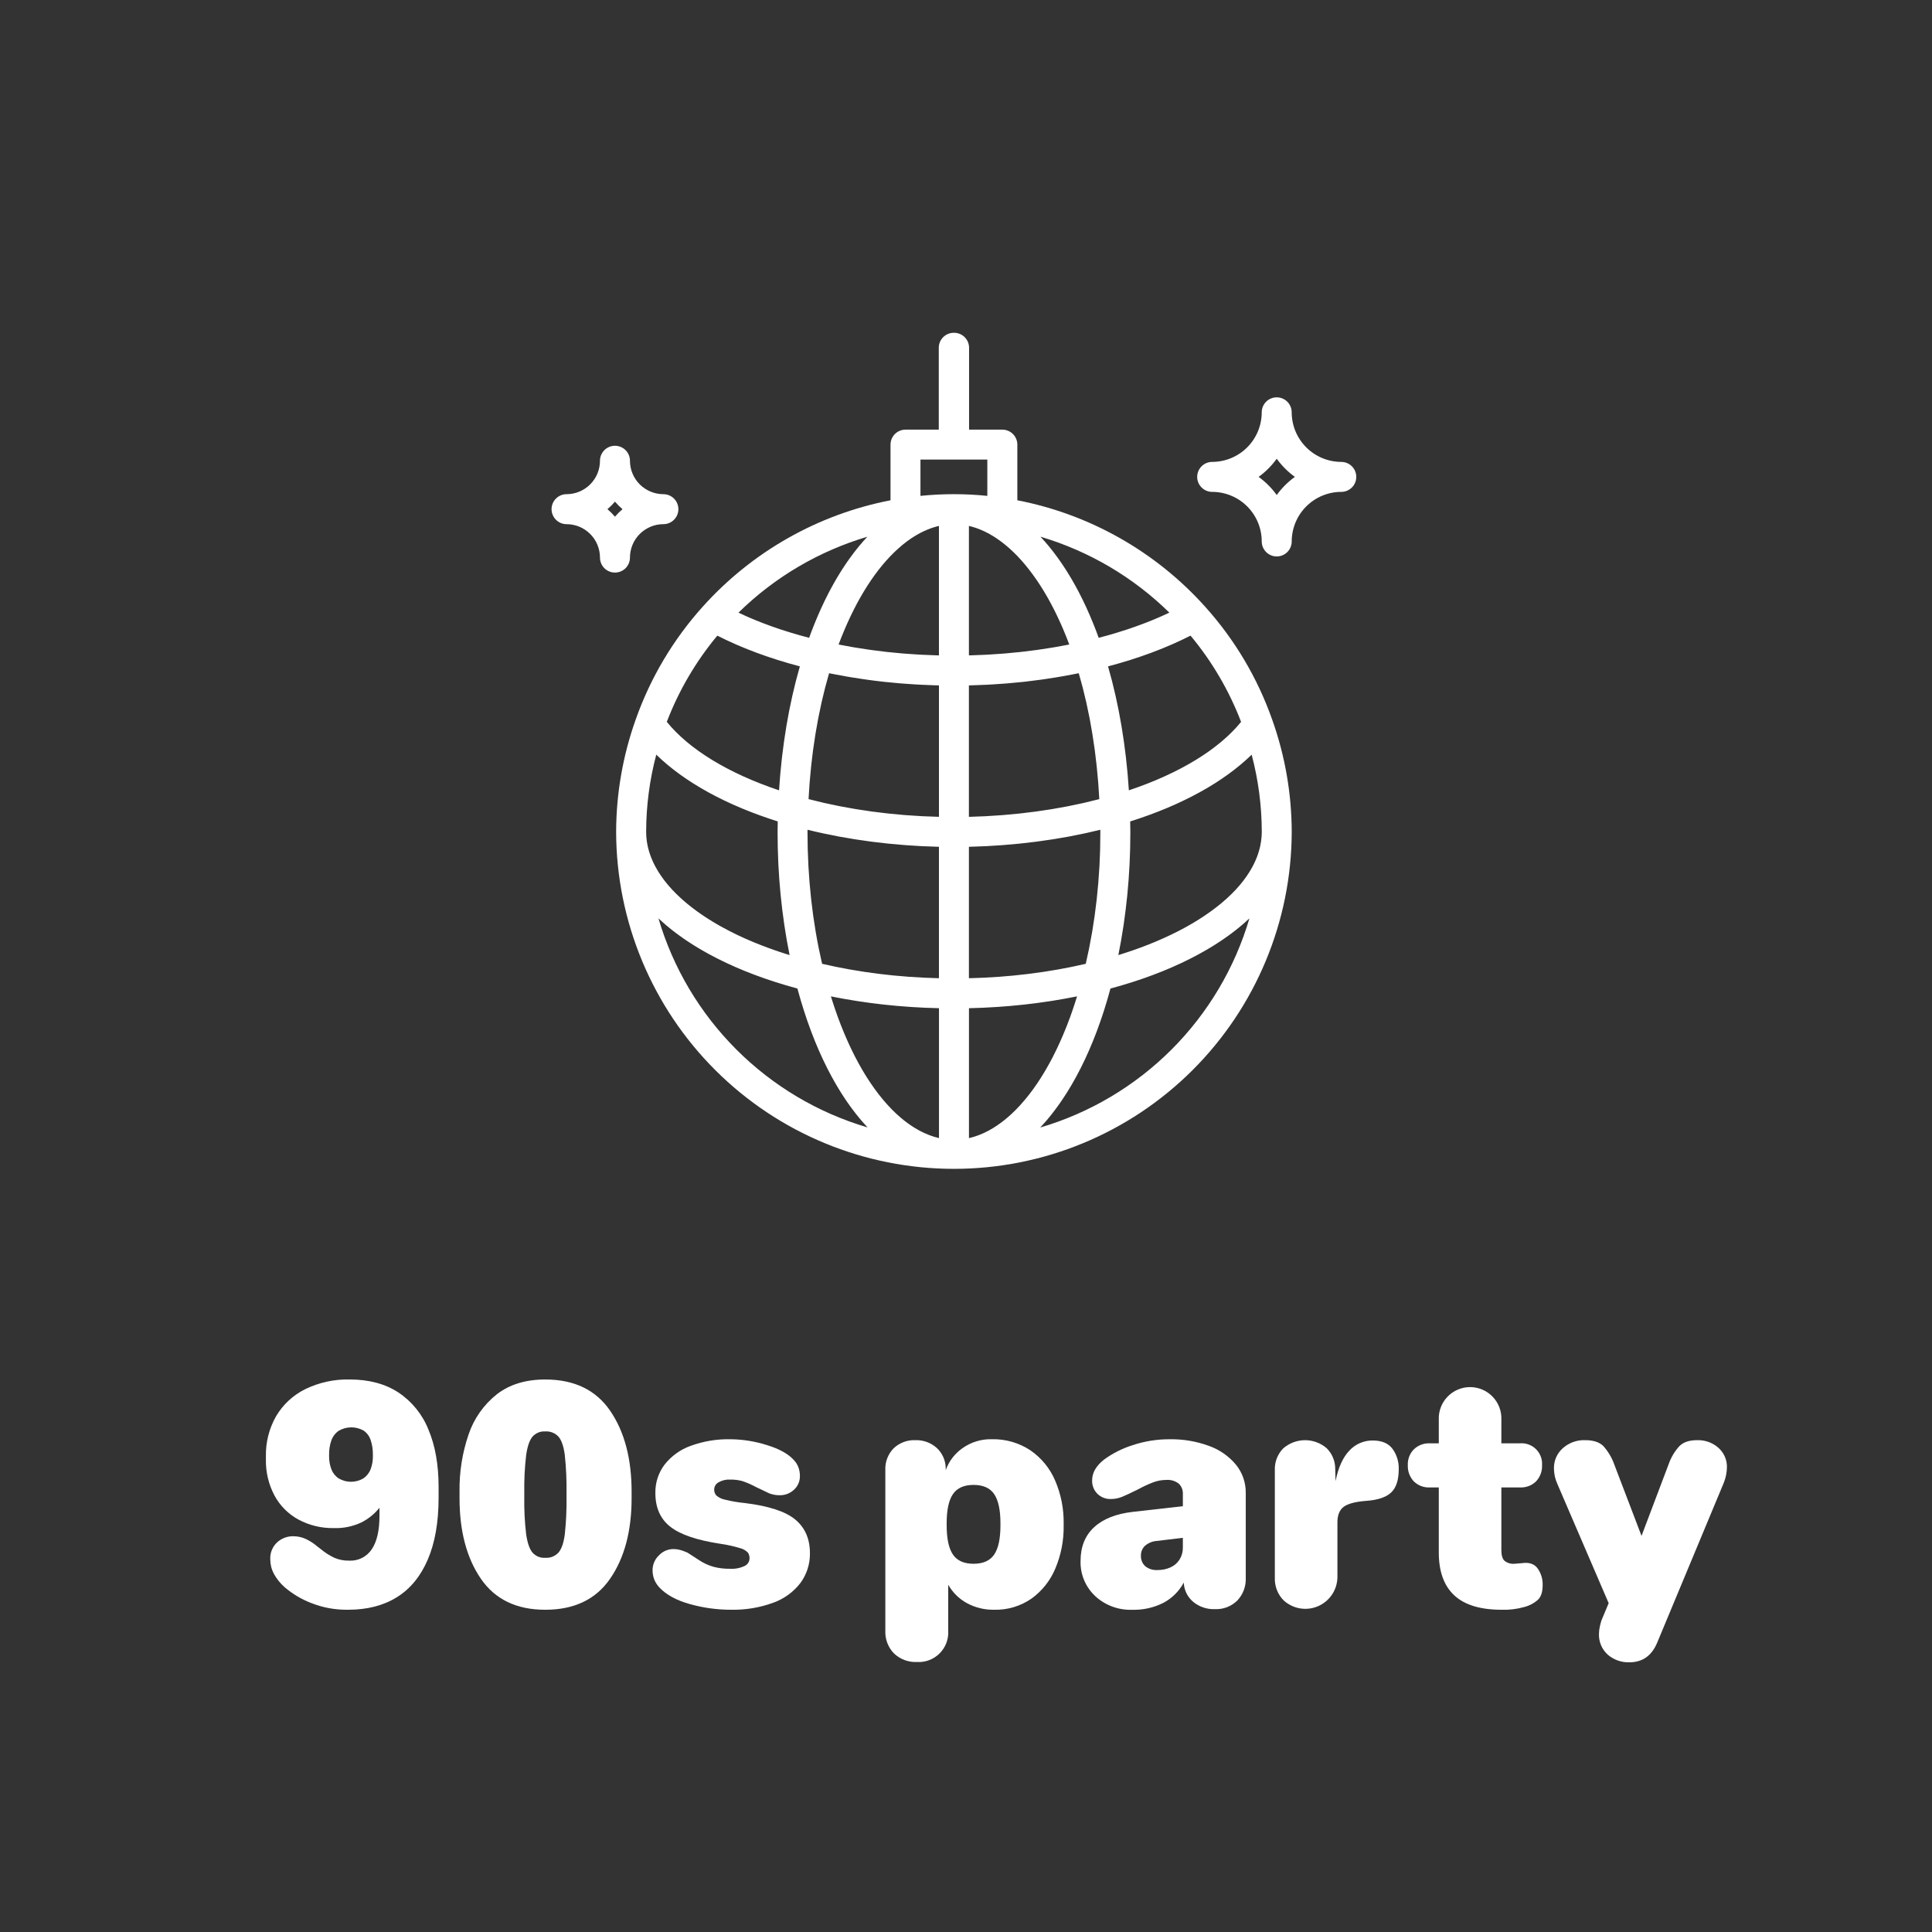 <svg width="124" height="124" viewBox="0 0 124 124" fill="none" xmlns="http://www.w3.org/2000/svg">
<rect x="0" y="0" width="124" height="124" fill="#333333" stroke="none"/>
<path d="M19.947 102.876C19.336 102.637 18.769 102.298 18.27 101.872C17.991 101.627 17.756 101.334 17.577 101.008C17.426 100.724 17.347 100.407 17.347 100.085C17.335 99.881 17.369 99.677 17.445 99.488C17.521 99.299 17.639 99.129 17.788 98.99C18.068 98.735 18.434 98.595 18.812 98.599C19.089 98.598 19.363 98.656 19.616 98.769C19.9 98.903 20.163 99.075 20.399 99.281L20.56 99.402C20.84 99.64 21.151 99.839 21.483 99.994C21.777 100.113 22.091 100.171 22.407 100.165C22.692 100.181 22.977 100.121 23.232 99.992C23.488 99.864 23.705 99.671 23.863 99.432C24.191 98.944 24.355 98.231 24.355 97.294V96.771C24.039 97.166 23.642 97.488 23.19 97.715C22.638 97.974 22.032 98.098 21.423 98.076C20.636 98.09 19.859 97.904 19.164 97.534C18.509 97.181 17.971 96.643 17.618 95.988C17.238 95.271 17.048 94.469 17.066 93.659V93.478C17.047 92.575 17.272 91.683 17.718 90.898C18.159 90.15 18.808 89.546 19.586 89.161C20.476 88.728 21.457 88.514 22.447 88.538C23.678 88.538 24.719 88.816 25.57 89.372C26.439 89.951 27.111 90.781 27.497 91.751C27.932 92.782 28.15 94.007 28.15 95.426V96.129C28.15 97.695 27.919 99.017 27.457 100.094C26.995 101.172 26.333 101.979 25.469 102.514C24.606 103.05 23.565 103.317 22.347 103.317C21.525 103.331 20.709 103.181 19.947 102.876M23.311 94.894C23.524 94.753 23.689 94.55 23.782 94.311C23.887 94.039 23.938 93.749 23.933 93.458V93.377C23.939 93.057 23.892 92.738 23.792 92.433C23.713 92.185 23.554 91.97 23.341 91.821C23.094 91.68 22.814 91.607 22.53 91.61C22.245 91.614 21.967 91.694 21.724 91.841C21.509 91.996 21.348 92.213 21.262 92.464C21.163 92.758 21.116 93.067 21.122 93.377V93.438C21.115 93.736 21.166 94.032 21.272 94.311C21.365 94.549 21.53 94.753 21.744 94.893C21.982 95.031 22.252 95.104 22.527 95.104C22.802 95.104 23.073 95.031 23.311 94.893" fill="white"/>
<path d="M30.859 101.32C29.948 99.988 29.493 98.265 29.494 96.15V95.748C29.473 94.495 29.67 93.249 30.076 92.063C30.418 91.05 31.046 90.158 31.883 89.493C32.7 88.857 33.737 88.539 34.995 88.539C36.856 88.539 38.245 89.209 39.162 90.547C40.079 91.886 40.538 93.62 40.538 95.748V96.15C40.538 98.265 40.08 99.988 39.162 101.32C38.245 102.652 36.856 103.318 34.995 103.318C33.148 103.318 31.77 102.652 30.859 101.32M35.849 99.643C36.043 99.415 36.176 99.031 36.249 98.488C36.336 97.685 36.373 96.877 36.36 96.069V95.828C36.373 95.01 36.336 94.192 36.249 93.378C36.176 92.829 36.042 92.441 35.849 92.213C35.741 92.096 35.609 92.004 35.461 91.945C35.313 91.886 35.154 91.861 34.995 91.872C34.841 91.862 34.686 91.887 34.544 91.946C34.401 92.006 34.274 92.097 34.172 92.213C33.984 92.441 33.85 92.833 33.77 93.388C33.676 94.198 33.636 95.012 33.65 95.827V96.068C33.636 96.873 33.676 97.678 33.77 98.478C33.851 99.027 33.984 99.415 34.172 99.642C34.273 99.759 34.401 99.85 34.544 99.91C34.686 99.969 34.841 99.995 34.995 99.984C35.154 99.995 35.313 99.97 35.461 99.911C35.609 99.852 35.741 99.76 35.849 99.643Z" fill="white"/>
<path d="M44.282 102.956C43.419 102.715 42.766 102.36 42.325 101.892C42.184 101.742 42.072 101.569 41.993 101.38C41.917 101.185 41.88 100.977 41.883 100.767C41.884 100.593 41.92 100.42 41.989 100.26C42.058 100.099 42.158 99.954 42.285 99.834C42.405 99.703 42.551 99.599 42.713 99.528C42.876 99.458 43.051 99.421 43.228 99.422C43.364 99.422 43.498 99.439 43.629 99.472C43.774 99.51 43.915 99.56 44.051 99.623L44.111 99.643C44.365 99.803 44.613 99.964 44.854 100.125C45.138 100.315 45.45 100.46 45.777 100.556C46.124 100.649 46.483 100.693 46.842 100.687C47.17 100.708 47.498 100.646 47.795 100.506C47.887 100.463 47.965 100.395 48.02 100.31C48.075 100.225 48.105 100.126 48.107 100.024C48.111 99.893 48.076 99.764 48.007 99.653C47.867 99.508 47.69 99.407 47.495 99.362C47.077 99.236 46.651 99.142 46.219 99.081C44.72 98.853 43.652 98.488 43.017 97.986C42.381 97.484 42.063 96.764 42.063 95.828C42.05 95.169 42.259 94.526 42.655 94C43.09 93.449 43.671 93.031 44.332 92.796C45.148 92.498 46.013 92.355 46.882 92.374C47.672 92.382 48.457 92.507 49.211 92.745C50.028 92.993 50.617 93.324 50.978 93.738C51.097 93.87 51.189 94.023 51.249 94.19C51.31 94.361 51.341 94.541 51.34 94.722C51.344 94.89 51.313 95.057 51.247 95.211C51.181 95.365 51.083 95.503 50.958 95.616C50.708 95.849 50.377 95.975 50.035 95.967C49.92 95.968 49.806 95.958 49.694 95.937C49.584 95.916 49.477 95.886 49.372 95.847C49.091 95.713 48.81 95.579 48.529 95.445C48.252 95.295 47.963 95.167 47.665 95.064C47.404 94.991 47.133 94.957 46.862 94.963C46.599 94.948 46.337 95.011 46.109 95.144C46.03 95.188 45.963 95.252 45.915 95.329C45.868 95.406 45.841 95.495 45.838 95.586C45.832 95.728 45.878 95.868 45.969 95.977C46.126 96.115 46.316 96.208 46.521 96.249C46.943 96.354 47.373 96.428 47.806 96.469C49.345 96.657 50.426 97.012 51.049 97.534C51.672 98.055 51.983 98.772 51.983 99.682C51.995 100.367 51.783 101.036 51.38 101.59C50.932 102.173 50.326 102.616 49.633 102.865C48.759 103.185 47.833 103.338 46.902 103.317C46.017 103.316 45.135 103.195 44.282 102.955" fill="white"/>
<path d="M57.375 106.119C57.189 105.927 57.044 105.698 56.949 105.448C56.854 105.198 56.811 104.93 56.823 104.663V94.362C56.81 94.103 56.85 93.845 56.942 93.603C57.034 93.362 57.174 93.141 57.355 92.956C57.54 92.78 57.76 92.643 57.999 92.553C58.239 92.463 58.495 92.422 58.75 92.433C59.252 92.416 59.741 92.592 60.116 92.925C60.296 93.091 60.44 93.29 60.54 93.513C60.641 93.736 60.694 93.977 60.698 94.221V94.361C60.899 93.794 61.271 93.303 61.762 92.956C62.317 92.557 62.987 92.353 63.67 92.373C64.539 92.354 65.393 92.599 66.12 93.076C66.826 93.557 67.379 94.229 67.716 95.014C68.095 95.891 68.284 96.839 68.268 97.795V97.916C68.283 98.859 68.102 99.796 67.736 100.666C67.414 101.442 66.882 102.113 66.2 102.604C65.499 103.089 64.662 103.339 63.81 103.317C63.194 103.33 62.585 103.181 62.044 102.885C61.548 102.611 61.138 102.204 60.859 101.711V104.662C60.875 104.93 60.834 105.199 60.739 105.45C60.644 105.701 60.496 105.929 60.307 106.118C60.117 106.308 59.889 106.455 59.638 106.551C59.387 106.646 59.119 106.687 58.851 106.67C58.58 106.683 58.31 106.641 58.056 106.546C57.802 106.451 57.571 106.306 57.375 106.118M63.81 99.773C64.078 99.379 64.211 98.753 64.211 97.896V97.775C64.211 96.919 64.078 96.293 63.81 95.898C63.543 95.503 63.102 95.305 62.485 95.305C61.87 95.305 61.428 95.503 61.16 95.898C60.892 96.293 60.758 96.919 60.759 97.775V97.896C60.759 98.753 60.893 99.379 61.16 99.773C61.427 100.168 61.869 100.366 62.485 100.366C63.101 100.366 63.542 100.168 63.81 99.773Z" fill="white"/>
<path d="M70.287 102.434C69.98 102.147 69.739 101.798 69.578 101.41C69.417 101.022 69.34 100.605 69.353 100.185C69.353 99.275 69.644 98.552 70.226 98.017C70.809 97.481 71.642 97.153 72.726 97.033L75.919 96.671V95.888C75.925 95.765 75.905 95.643 75.86 95.529C75.815 95.415 75.746 95.311 75.658 95.226C75.43 95.048 75.143 94.962 74.855 94.985C74.57 94.986 74.288 95.037 74.021 95.136C73.686 95.264 73.361 95.415 73.047 95.588C72.565 95.828 72.214 95.992 71.993 96.079C71.772 96.166 71.537 96.211 71.3 96.21C71.142 96.215 70.983 96.189 70.835 96.132C70.687 96.075 70.551 95.989 70.437 95.879C70.322 95.765 70.233 95.629 70.174 95.478C70.115 95.328 70.089 95.167 70.096 95.005C70.096 94.523 70.35 94.082 70.859 93.68C71.413 93.275 72.03 92.963 72.686 92.757C73.456 92.499 74.263 92.37 75.075 92.375C75.931 92.361 76.782 92.504 77.585 92.797C78.262 93.036 78.862 93.452 79.322 94.002C79.742 94.517 79.966 95.164 79.955 95.829V101.271C79.967 101.537 79.925 101.804 79.832 102.054C79.739 102.304 79.596 102.533 79.413 102.726C79.223 102.913 78.996 103.059 78.748 103.154C78.499 103.249 78.233 103.291 77.967 103.279C77.467 103.296 76.978 103.132 76.591 102.817C76.409 102.666 76.261 102.48 76.156 102.269C76.05 102.058 75.99 101.827 75.978 101.592V101.572C75.683 102.121 75.232 102.572 74.683 102.867C74.059 103.184 73.365 103.34 72.665 103.319C71.786 103.351 70.93 103.033 70.285 102.435M75.125 100.598C75.364 100.492 75.567 100.317 75.707 100.096C75.851 99.864 75.924 99.596 75.918 99.323V98.7L74.251 98.901C73.97 98.919 73.702 99.028 73.488 99.212C73.403 99.294 73.335 99.392 73.29 99.501C73.245 99.61 73.224 99.727 73.227 99.845C73.221 99.97 73.243 100.095 73.289 100.211C73.336 100.327 73.407 100.432 73.498 100.518C73.721 100.699 74.004 100.789 74.291 100.769C74.578 100.773 74.863 100.715 75.125 100.598Z" fill="white"/>
<path d="M82.374 102.705C82.188 102.513 82.043 102.284 81.948 102.034C81.853 101.784 81.81 101.517 81.822 101.249V94.362C81.811 94.105 81.853 93.849 81.944 93.609C82.036 93.369 82.175 93.15 82.354 92.966C82.739 92.627 83.233 92.438 83.746 92.434C84.259 92.43 84.756 92.612 85.146 92.946C85.324 93.123 85.466 93.334 85.561 93.567C85.655 93.8 85.702 94.05 85.698 94.301L85.718 95.065C85.892 94.194 86.187 93.542 86.601 93.107C86.792 92.898 87.025 92.732 87.285 92.619C87.544 92.507 87.825 92.451 88.107 92.454C88.683 92.454 89.105 92.632 89.372 92.986C89.649 93.368 89.79 93.831 89.774 94.301C89.774 94.984 89.614 95.479 89.292 95.787C88.971 96.095 88.435 96.276 87.686 96.329C86.99 96.383 86.507 96.51 86.24 96.711C85.972 96.912 85.838 97.246 85.839 97.715V101.249C85.829 101.646 85.705 102.031 85.481 102.359C85.257 102.687 84.944 102.943 84.578 103.097C84.212 103.251 83.809 103.296 83.418 103.226C83.028 103.156 82.665 102.976 82.375 102.705" fill="white"/>
<path d="M93.339 102.394C92.676 101.778 92.345 100.861 92.345 99.643V95.466H91.763C91.574 95.476 91.386 95.446 91.209 95.378C91.033 95.311 90.873 95.207 90.738 95.075C90.609 94.937 90.509 94.774 90.443 94.596C90.378 94.419 90.348 94.23 90.357 94.041C90.348 93.852 90.378 93.664 90.445 93.488C90.513 93.311 90.616 93.151 90.749 93.017C90.883 92.888 91.043 92.789 91.217 92.723C91.391 92.658 91.577 92.628 91.763 92.635H92.345V91.109C92.335 90.839 92.38 90.57 92.476 90.318C92.573 90.066 92.719 89.836 92.907 89.642C93.094 89.447 93.319 89.293 93.567 89.187C93.816 89.082 94.083 89.027 94.353 89.027C94.623 89.027 94.89 89.082 95.139 89.187C95.387 89.293 95.612 89.447 95.799 89.642C95.987 89.836 96.133 90.066 96.23 90.318C96.326 90.57 96.371 90.839 96.361 91.109V92.635H97.566C97.754 92.621 97.943 92.648 98.119 92.714C98.296 92.78 98.457 92.883 98.59 93.017C98.723 93.15 98.826 93.311 98.892 93.487C98.958 93.664 98.985 93.853 98.972 94.041C98.98 94.23 98.951 94.419 98.885 94.596C98.82 94.774 98.719 94.937 98.59 95.075C98.456 95.207 98.295 95.311 98.119 95.378C97.943 95.445 97.754 95.476 97.566 95.466H96.361V99.482C96.361 99.817 96.428 100.048 96.562 100.175C96.744 100.318 96.974 100.387 97.204 100.366C97.365 100.353 97.526 100.34 97.686 100.326C98.141 100.259 98.476 100.373 98.69 100.667C98.909 100.978 99.022 101.351 99.011 101.731C99.011 102.16 98.915 102.471 98.72 102.665C98.471 102.89 98.172 103.052 97.847 103.137C97.371 103.273 96.876 103.334 96.381 103.318C95.016 103.318 94.001 103.01 93.339 102.394" fill="white"/>
<path d="M103.188 106.198C102.999 106.028 102.851 105.819 102.754 105.584C102.657 105.35 102.613 105.096 102.626 104.843C102.628 104.701 102.645 104.56 102.676 104.421C102.705 104.279 102.741 104.138 102.786 103.999L103.248 102.895L99.956 95.245C99.812 94.929 99.737 94.587 99.735 94.24C99.731 93.998 99.779 93.758 99.876 93.537C99.973 93.315 100.116 93.117 100.297 92.955C100.692 92.599 101.211 92.412 101.743 92.433C102.266 92.433 102.654 92.56 102.908 92.814C103.217 93.159 103.456 93.562 103.61 93.999L105.357 98.577L107.103 93.96C107.252 93.537 107.484 93.148 107.786 92.816C108.04 92.562 108.415 92.434 108.911 92.434C109.424 92.411 109.925 92.592 110.306 92.936C110.477 93.091 110.612 93.28 110.704 93.491C110.796 93.702 110.842 93.931 110.838 94.161C110.834 94.505 110.766 94.846 110.638 95.165L106.38 105.386C106.032 106.256 105.43 106.691 104.573 106.691C104.066 106.706 103.572 106.531 103.188 106.199" fill="white"/>
<path d="M81.646 46.172C80.704 43.504 79.245 41.048 77.353 38.944C74.186 35.412 69.952 33.011 65.295 32.109V28.536C65.295 28.281 65.193 28.037 65.013 27.856C64.833 27.676 64.588 27.575 64.333 27.575H62.197V22.32C62.197 22.065 62.096 21.821 61.915 21.64C61.735 21.46 61.49 21.359 61.235 21.359H61.215C60.96 21.359 60.715 21.46 60.535 21.64C60.354 21.821 60.253 22.065 60.253 22.32V27.575H58.117C57.991 27.575 57.866 27.6 57.749 27.648C57.633 27.696 57.526 27.767 57.437 27.857C57.348 27.946 57.277 28.052 57.228 28.169C57.18 28.285 57.155 28.41 57.155 28.537V32.109C52.498 33.012 48.264 35.412 45.097 38.945C43.206 41.048 41.747 43.504 40.804 46.171V46.172C39.976 48.492 39.55 50.936 39.545 53.4C39.561 59.139 41.853 64.638 45.917 68.69C49.981 72.743 55.486 75.019 61.225 75.019C66.965 75.019 72.47 72.743 76.534 68.69C80.598 64.638 82.89 59.139 82.906 53.4C82.901 50.936 82.475 48.492 81.647 46.173M80.97 53.707C80.967 53.741 80.962 53.775 80.959 53.809C80.952 53.877 80.946 53.946 80.936 54.014C80.93 54.055 80.921 54.095 80.914 54.135C80.903 54.197 80.892 54.259 80.88 54.321C80.87 54.363 80.859 54.405 80.848 54.448C80.834 54.507 80.818 54.566 80.801 54.626C80.788 54.669 80.774 54.713 80.76 54.755C80.741 54.813 80.722 54.871 80.701 54.929C80.685 54.973 80.668 55.017 80.651 55.06C80.628 55.117 80.604 55.174 80.579 55.231C80.56 55.275 80.54 55.318 80.52 55.36C80.493 55.418 80.464 55.475 80.435 55.532C80.413 55.574 80.392 55.616 80.369 55.658C80.337 55.716 80.304 55.774 80.269 55.832C80.246 55.873 80.222 55.913 80.197 55.953C80.16 56.013 80.121 56.073 80.081 56.132C80.056 56.17 80.032 56.208 80.006 56.245C79.961 56.309 79.913 56.373 79.866 56.437C79.843 56.469 79.82 56.501 79.795 56.533C79.733 56.613 79.668 56.693 79.602 56.772C79.589 56.787 79.577 56.803 79.564 56.818C79.483 56.914 79.398 57.009 79.31 57.103C79.294 57.12 79.276 57.138 79.26 57.155C79.188 57.231 79.115 57.306 79.04 57.38C79.009 57.411 78.977 57.441 78.945 57.471C78.881 57.532 78.817 57.593 78.751 57.654C78.713 57.689 78.674 57.722 78.636 57.756C78.572 57.812 78.508 57.868 78.443 57.924C78.401 57.959 78.358 57.993 78.315 58.03C78.249 58.083 78.184 58.136 78.116 58.189C78.071 58.224 78.024 58.26 77.977 58.296C77.909 58.347 77.841 58.399 77.771 58.45C77.723 58.485 77.674 58.52 77.624 58.556C77.553 58.606 77.481 58.656 77.408 58.706C77.357 58.741 77.306 58.776 77.255 58.811C77.18 58.861 77.103 58.91 77.026 58.959C76.974 58.992 76.922 59.026 76.869 59.059C76.789 59.108 76.707 59.158 76.625 59.207C76.573 59.238 76.521 59.27 76.467 59.301C76.38 59.352 76.29 59.402 76.201 59.452C76.15 59.48 76.1 59.509 76.049 59.537C75.946 59.593 75.842 59.648 75.736 59.703C75.696 59.724 75.656 59.746 75.615 59.767C75.466 59.843 75.316 59.917 75.162 59.991L75.139 60.002C74.994 60.072 74.847 60.14 74.698 60.207C74.646 60.231 74.591 60.254 74.537 60.277C74.432 60.323 74.326 60.37 74.218 60.416C74.153 60.444 74.087 60.471 74.021 60.498C73.922 60.538 73.824 60.578 73.724 60.618C73.652 60.647 73.578 60.675 73.505 60.703C73.409 60.74 73.313 60.777 73.216 60.813C73.138 60.841 73.06 60.87 72.981 60.898C72.886 60.933 72.79 60.966 72.693 61C72.612 61.028 72.53 61.056 72.447 61.083C72.351 61.116 72.254 61.148 72.156 61.179C72.071 61.207 71.986 61.234 71.901 61.261C71.86 61.273 71.819 61.285 71.778 61.298C71.78 61.286 71.782 61.273 71.785 61.261C71.841 60.985 71.893 60.708 71.942 60.429C71.952 60.371 71.962 60.313 71.972 60.255C72.021 59.972 72.067 59.689 72.11 59.405C72.114 59.377 72.118 59.349 72.122 59.321C72.162 59.05 72.198 58.778 72.232 58.505C72.239 58.456 72.245 58.407 72.251 58.357C72.286 58.074 72.317 57.789 72.346 57.504C72.351 57.444 72.357 57.385 72.363 57.326C72.391 57.033 72.416 56.739 72.438 56.444C72.439 56.426 72.44 56.409 72.441 56.392C72.462 56.106 72.479 55.82 72.494 55.532C72.496 55.477 72.499 55.422 72.502 55.367C72.516 55.076 72.526 54.784 72.534 54.491C72.535 54.432 72.536 54.374 72.537 54.315C72.544 54.011 72.548 53.707 72.548 53.401C72.548 53.18 72.544 52.963 72.538 52.748C72.538 52.739 72.538 52.731 72.538 52.722C72.551 52.717 72.565 52.713 72.578 52.708C72.758 52.651 72.936 52.593 73.113 52.534C73.15 52.522 73.187 52.509 73.224 52.496C73.375 52.444 73.526 52.391 73.674 52.337C73.71 52.324 73.747 52.311 73.783 52.298C73.954 52.235 74.124 52.171 74.292 52.105L74.399 52.063C74.543 52.006 74.687 51.948 74.829 51.889C74.861 51.875 74.894 51.862 74.927 51.848C75.09 51.779 75.251 51.709 75.41 51.638C75.444 51.623 75.477 51.607 75.511 51.592C75.649 51.529 75.786 51.465 75.922 51.4L76.006 51.36C76.16 51.286 76.312 51.21 76.462 51.134L76.558 51.084C76.689 51.016 76.819 50.947 76.946 50.877L77.019 50.838C77.164 50.758 77.306 50.677 77.446 50.595C77.476 50.577 77.506 50.559 77.536 50.541C77.659 50.468 77.781 50.394 77.901 50.319C77.921 50.306 77.942 50.294 77.963 50.281C78.097 50.196 78.228 50.11 78.358 50.023C78.386 50.004 78.414 49.985 78.442 49.966C78.557 49.888 78.67 49.809 78.78 49.73C78.798 49.717 78.815 49.705 78.833 49.692C78.956 49.603 79.076 49.513 79.194 49.422C79.221 49.401 79.246 49.38 79.273 49.359C79.378 49.277 79.482 49.194 79.583 49.11C79.597 49.098 79.612 49.086 79.627 49.074C79.738 48.981 79.847 48.886 79.953 48.791C79.978 48.769 80.002 48.746 80.027 48.724C80.122 48.638 80.215 48.551 80.306 48.463C80.315 48.453 80.325 48.445 80.334 48.436C80.764 50.056 80.982 51.725 80.984 53.402C80.984 53.505 80.98 53.608 80.972 53.71M69.021 64.288C68.983 64.406 68.945 64.523 68.906 64.638C68.886 64.696 68.867 64.755 68.847 64.812C68.799 64.951 68.751 65.088 68.702 65.224C68.69 65.255 68.679 65.287 68.668 65.318C68.607 65.483 68.546 65.646 68.483 65.806C68.464 65.855 68.444 65.902 68.425 65.951C68.38 66.063 68.335 66.174 68.289 66.284C68.265 66.343 68.24 66.402 68.215 66.46C68.173 66.559 68.13 66.657 68.087 66.754C68.061 66.812 68.035 66.871 68.009 66.929C67.964 67.028 67.918 67.126 67.873 67.223C67.848 67.275 67.824 67.326 67.799 67.377C67.736 67.508 67.672 67.638 67.606 67.766C67.594 67.789 67.583 67.812 67.572 67.836C67.505 67.965 67.438 68.091 67.37 68.216C67.343 68.265 67.316 68.312 67.289 68.36C67.241 68.448 67.192 68.533 67.143 68.618C67.113 68.671 67.082 68.722 67.051 68.774C67.004 68.854 66.956 68.932 66.908 69.01C66.877 69.06 66.847 69.11 66.816 69.159C66.763 69.241 66.711 69.322 66.657 69.403C66.63 69.443 66.604 69.485 66.577 69.525C66.498 69.641 66.419 69.754 66.339 69.866C66.319 69.894 66.299 69.92 66.279 69.948C66.216 70.033 66.154 70.117 66.091 70.199C66.059 70.24 66.028 70.279 65.996 70.319C65.943 70.386 65.89 70.452 65.837 70.517C65.803 70.558 65.769 70.599 65.734 70.639C65.681 70.702 65.627 70.763 65.573 70.824C65.54 70.862 65.507 70.899 65.474 70.936C65.412 71.003 65.349 71.069 65.287 71.134C65.262 71.16 65.237 71.187 65.212 71.213C65.125 71.301 65.038 71.386 64.95 71.468C64.924 71.492 64.898 71.515 64.872 71.539C64.808 71.597 64.744 71.655 64.68 71.71C64.645 71.74 64.612 71.768 64.578 71.796C64.519 71.844 64.461 71.891 64.403 71.937C64.368 71.965 64.332 71.992 64.297 72.019C64.237 72.064 64.177 72.108 64.116 72.15C64.084 72.174 64.051 72.198 64.018 72.22C63.941 72.272 63.864 72.323 63.786 72.371C63.77 72.381 63.754 72.392 63.738 72.401C63.645 72.458 63.551 72.511 63.458 72.562C63.428 72.578 63.398 72.592 63.368 72.608C63.303 72.642 63.237 72.674 63.171 72.705C63.136 72.723 63.099 72.738 63.064 72.753C63.002 72.781 62.941 72.806 62.879 72.831C62.842 72.845 62.806 72.859 62.77 72.873C62.704 72.897 62.638 72.919 62.572 72.941C62.541 72.951 62.51 72.961 62.479 72.971C62.383 72.999 62.287 73.025 62.19 73.048V64.709C62.221 64.709 62.252 64.706 62.283 64.706C62.55 64.699 62.816 64.691 63.082 64.679H63.087C63.349 64.668 63.611 64.653 63.872 64.636L64.073 64.623C64.311 64.607 64.548 64.589 64.784 64.569C64.811 64.567 64.837 64.565 64.864 64.562C65.124 64.539 65.382 64.514 65.64 64.486C65.704 64.479 65.767 64.472 65.83 64.465C66.049 64.44 66.268 64.414 66.487 64.386C66.531 64.38 66.576 64.375 66.62 64.368C66.874 64.334 67.127 64.298 67.379 64.259C67.437 64.251 67.495 64.241 67.553 64.232C67.761 64.199 67.968 64.164 68.174 64.127C68.231 64.117 68.289 64.108 68.346 64.097C68.592 64.053 68.837 64.006 69.081 63.958L69.126 63.949C69.111 63.998 69.097 64.047 69.082 64.095C69.062 64.159 69.042 64.222 69.021 64.285M59.884 72.936C59.818 72.915 59.752 72.893 59.686 72.869C59.65 72.856 59.614 72.841 59.578 72.827C59.516 72.802 59.454 72.777 59.393 72.749C59.357 72.734 59.321 72.718 59.286 72.701C59.22 72.671 59.154 72.638 59.088 72.604C59.059 72.588 59.029 72.574 58.999 72.558C58.905 72.507 58.812 72.453 58.719 72.397C58.703 72.388 58.687 72.377 58.671 72.367C58.593 72.319 58.516 72.269 58.439 72.216C58.406 72.194 58.373 72.17 58.34 72.146C58.28 72.104 58.22 72.06 58.16 72.015C58.124 71.988 58.089 71.96 58.053 71.933C57.995 71.887 57.937 71.84 57.879 71.792C57.844 71.763 57.81 71.735 57.776 71.706C57.712 71.651 57.648 71.593 57.585 71.535C57.559 71.511 57.532 71.488 57.506 71.464C57.418 71.382 57.331 71.296 57.245 71.209C57.22 71.183 57.195 71.156 57.17 71.13C57.107 71.065 57.045 70.999 56.983 70.931C56.949 70.895 56.916 70.857 56.883 70.82C56.829 70.759 56.776 70.698 56.722 70.635C56.688 70.595 56.654 70.554 56.62 70.513C56.567 70.448 56.514 70.382 56.461 70.315C56.429 70.275 56.397 70.236 56.366 70.195C56.303 70.112 56.24 70.029 56.178 69.943C56.158 69.916 56.138 69.89 56.118 69.862C56.038 69.751 55.958 69.637 55.88 69.52C55.853 69.48 55.826 69.439 55.799 69.398C55.747 69.318 55.694 69.237 55.641 69.154C55.61 69.106 55.579 69.056 55.548 69.006C55.5 68.928 55.453 68.849 55.405 68.77C55.374 68.718 55.344 68.666 55.313 68.614C55.264 68.529 55.216 68.443 55.167 68.356C55.141 68.308 55.114 68.261 55.087 68.212C55.018 68.086 54.951 67.959 54.884 67.829C54.873 67.807 54.862 67.786 54.851 67.765C54.785 67.636 54.721 67.506 54.657 67.373C54.632 67.322 54.608 67.27 54.583 67.218C54.538 67.121 54.492 67.024 54.447 66.925C54.421 66.867 54.395 66.808 54.369 66.75C54.326 66.653 54.283 66.555 54.241 66.456C54.216 66.398 54.191 66.34 54.167 66.28C54.121 66.17 54.076 66.058 54.031 65.946C54.012 65.898 53.992 65.851 53.973 65.803C53.911 65.642 53.849 65.479 53.788 65.315C53.777 65.285 53.767 65.254 53.755 65.223C53.706 65.086 53.657 64.948 53.609 64.808C53.589 64.752 53.57 64.694 53.551 64.637C53.512 64.52 53.473 64.403 53.435 64.284C53.415 64.222 53.395 64.16 53.375 64.097C53.36 64.048 53.345 63.999 53.33 63.95C53.345 63.953 53.361 63.956 53.376 63.959C53.619 64.008 53.864 64.054 54.11 64.098C54.168 64.108 54.225 64.118 54.283 64.128C54.489 64.164 54.696 64.199 54.903 64.231C54.962 64.241 55.02 64.25 55.077 64.259C55.329 64.298 55.582 64.334 55.836 64.368C55.88 64.374 55.925 64.379 55.97 64.385C56.188 64.414 56.406 64.44 56.626 64.465C56.689 64.472 56.752 64.479 56.816 64.486C57.074 64.513 57.332 64.539 57.592 64.562C57.618 64.564 57.645 64.566 57.672 64.568C57.908 64.589 58.145 64.607 58.383 64.623C58.45 64.627 58.517 64.632 58.584 64.636C58.845 64.653 59.106 64.667 59.369 64.679H59.374C59.639 64.69 59.906 64.699 60.172 64.705C60.203 64.705 60.234 64.708 60.266 64.708V73.045C60.169 73.023 60.073 72.997 59.977 72.968C59.946 72.959 59.915 72.948 59.883 72.938M50.553 61.26C50.468 61.233 50.383 61.206 50.298 61.179C50.2 61.147 50.103 61.115 50.006 61.083C49.924 61.055 49.842 61.028 49.761 60.999C49.664 60.966 49.568 60.932 49.472 60.897C49.394 60.869 49.315 60.841 49.238 60.812C49.141 60.776 49.045 60.739 48.949 60.702C48.876 60.674 48.802 60.646 48.73 60.617C48.63 60.578 48.531 60.537 48.433 60.497C48.367 60.47 48.301 60.443 48.236 60.416C48.127 60.37 48.021 60.323 47.915 60.276C47.863 60.253 47.809 60.23 47.756 60.207C47.607 60.139 47.46 60.071 47.316 60.002C47.308 59.998 47.299 59.994 47.292 59.991C47.138 59.917 46.988 59.842 46.84 59.766C46.798 59.745 46.759 59.723 46.718 59.702C46.613 59.647 46.508 59.592 46.406 59.536C46.354 59.508 46.305 59.48 46.254 59.452C46.164 59.401 46.075 59.351 45.988 59.3C45.934 59.269 45.882 59.237 45.828 59.206C45.747 59.157 45.665 59.108 45.586 59.058C45.532 59.025 45.48 58.991 45.427 58.958C45.35 58.909 45.275 58.86 45.2 58.81C45.148 58.776 45.096 58.741 45.046 58.706C44.973 58.656 44.902 58.607 44.831 58.557C44.781 58.521 44.732 58.485 44.682 58.45C44.614 58.399 44.546 58.348 44.479 58.297C44.431 58.261 44.384 58.225 44.338 58.188C44.272 58.136 44.207 58.084 44.143 58.032C44.099 57.995 44.054 57.959 44.011 57.923C43.947 57.869 43.885 57.814 43.823 57.759C43.783 57.724 43.742 57.689 43.704 57.653C43.639 57.595 43.577 57.535 43.516 57.476C43.482 57.444 43.447 57.412 43.414 57.379C43.343 57.31 43.275 57.238 43.207 57.167C43.186 57.145 43.164 57.123 43.144 57.102C43.057 57.009 42.973 56.914 42.892 56.819C42.875 56.799 42.859 56.779 42.843 56.759C42.781 56.684 42.719 56.61 42.661 56.535C42.634 56.5 42.609 56.465 42.583 56.43C42.538 56.369 42.492 56.308 42.45 56.247C42.422 56.207 42.396 56.167 42.37 56.127C42.332 56.07 42.294 56.013 42.258 55.955C42.232 55.913 42.207 55.87 42.182 55.828C42.149 55.773 42.117 55.717 42.087 55.661C42.063 55.617 42.04 55.574 42.017 55.529C41.989 55.474 41.961 55.419 41.935 55.364C41.914 55.319 41.894 55.274 41.874 55.229C41.85 55.174 41.827 55.119 41.804 55.063C41.787 55.018 41.77 54.973 41.752 54.928C41.732 54.872 41.713 54.816 41.695 54.76C41.68 54.715 41.665 54.67 41.652 54.625C41.635 54.568 41.621 54.51 41.606 54.453C41.595 54.409 41.583 54.365 41.574 54.32C41.561 54.26 41.55 54.201 41.539 54.141C41.532 54.099 41.523 54.057 41.517 54.015C41.507 53.948 41.501 53.882 41.494 53.815C41.49 53.779 41.485 53.743 41.483 53.708C41.475 53.608 41.471 53.507 41.471 53.407C41.471 53.404 41.471 53.402 41.471 53.4C41.473 51.724 41.691 50.055 42.121 48.434C42.13 48.444 42.141 48.453 42.151 48.463C42.241 48.55 42.333 48.636 42.427 48.722C42.452 48.744 42.477 48.767 42.502 48.79C42.608 48.885 42.716 48.979 42.827 49.072C42.842 49.084 42.858 49.097 42.873 49.11C42.973 49.193 43.076 49.275 43.18 49.357C43.207 49.378 43.234 49.399 43.261 49.42C43.379 49.511 43.499 49.601 43.622 49.69C43.639 49.703 43.657 49.716 43.675 49.728C43.785 49.808 43.898 49.886 44.012 49.964C44.041 49.983 44.069 50.003 44.098 50.022C44.227 50.108 44.358 50.194 44.492 50.279C44.513 50.292 44.534 50.305 44.555 50.318C44.674 50.393 44.796 50.466 44.919 50.539L45.01 50.593C45.149 50.675 45.291 50.756 45.436 50.836C45.46 50.849 45.485 50.862 45.509 50.876C45.637 50.945 45.766 51.014 45.897 51.082L45.994 51.132C46.143 51.209 46.295 51.284 46.449 51.358L46.534 51.399C46.669 51.463 46.806 51.527 46.944 51.59C46.978 51.606 47.012 51.621 47.046 51.636C47.205 51.707 47.366 51.778 47.529 51.846C47.561 51.86 47.594 51.873 47.626 51.887C47.768 51.946 47.912 52.004 48.057 52.061L48.163 52.103C48.331 52.169 48.501 52.233 48.673 52.296C48.709 52.309 48.745 52.322 48.78 52.335C48.93 52.389 49.08 52.442 49.232 52.494C49.269 52.507 49.305 52.52 49.342 52.532C49.519 52.592 49.697 52.651 49.877 52.708C49.891 52.712 49.904 52.716 49.917 52.721C49.917 52.729 49.917 52.738 49.917 52.745C49.911 52.961 49.907 53.178 49.907 53.4C49.907 53.706 49.911 54.011 49.918 54.315C49.919 54.373 49.92 54.431 49.922 54.489C49.929 54.782 49.94 55.075 49.953 55.367C49.956 55.421 49.959 55.475 49.961 55.53C49.976 55.819 49.993 56.106 50.014 56.393C50.015 56.41 50.016 56.426 50.017 56.442C50.039 56.739 50.064 57.033 50.092 57.327C50.098 57.385 50.103 57.443 50.109 57.501C50.138 57.788 50.169 58.074 50.204 58.358C50.21 58.407 50.216 58.455 50.222 58.502C50.257 58.777 50.294 59.051 50.334 59.323C50.338 59.35 50.341 59.377 50.345 59.404C50.388 59.689 50.434 59.973 50.483 60.255C50.493 60.313 50.503 60.37 50.513 60.428C50.563 60.707 50.615 60.984 50.67 61.259C50.673 61.272 50.675 61.285 50.678 61.298C50.636 61.285 50.595 61.273 50.554 61.26M46.039 40.796L46.065 40.809C46.236 40.896 46.41 40.981 46.586 41.064C46.628 41.084 46.671 41.104 46.714 41.124C46.87 41.197 47.029 41.269 47.188 41.339C47.217 41.352 47.246 41.365 47.275 41.378C47.458 41.457 47.643 41.535 47.83 41.61C47.876 41.629 47.923 41.647 47.969 41.666C48.139 41.734 48.31 41.8 48.483 41.865C48.509 41.875 48.535 41.885 48.561 41.895C48.754 41.967 48.95 42.037 49.149 42.105L49.298 42.156C49.481 42.218 49.667 42.279 49.854 42.339L49.918 42.36C50.123 42.424 50.33 42.486 50.539 42.547C50.592 42.562 50.645 42.578 50.698 42.593C50.897 42.65 51.097 42.705 51.3 42.759L51.337 42.769C51.331 42.788 51.326 42.809 51.321 42.828C51.244 43.096 51.17 43.366 51.1 43.641C51.086 43.694 51.073 43.748 51.059 43.801C50.997 44.049 50.937 44.299 50.879 44.551C50.869 44.596 50.858 44.64 50.848 44.685C50.785 44.966 50.725 45.25 50.668 45.537C50.656 45.601 50.643 45.664 50.631 45.729C50.578 46.002 50.528 46.277 50.481 46.554C50.477 46.578 50.473 46.6 50.469 46.624C50.419 46.92 50.374 47.218 50.331 47.517C50.321 47.585 50.312 47.653 50.303 47.721C50.261 48.023 50.221 48.326 50.186 48.632C50.185 48.646 50.183 48.66 50.182 48.674C50.148 48.969 50.118 49.265 50.092 49.562C50.086 49.63 50.079 49.698 50.073 49.766C50.047 50.072 50.024 50.379 50.004 50.687C50.003 50.699 50.002 50.711 50.001 50.724L49.949 50.706C49.783 50.65 49.619 50.593 49.458 50.535L49.373 50.505C49.204 50.443 49.037 50.38 48.872 50.316L48.761 50.273C48.597 50.208 48.434 50.142 48.275 50.075L48.199 50.042C48.048 49.978 47.899 49.913 47.752 49.847L47.686 49.818C47.531 49.747 47.379 49.676 47.23 49.603L47.132 49.555C46.984 49.483 46.839 49.409 46.696 49.334C46.671 49.321 46.647 49.308 46.622 49.295C46.486 49.222 46.351 49.149 46.219 49.075L46.173 49.049C46.033 48.97 45.898 48.891 45.765 48.81C45.737 48.793 45.709 48.776 45.681 48.759C45.551 48.679 45.423 48.598 45.298 48.516C45.276 48.502 45.254 48.487 45.232 48.472C45.108 48.391 44.987 48.308 44.869 48.224L44.845 48.207C44.723 48.12 44.605 48.033 44.489 47.943L44.422 47.892C44.31 47.805 44.201 47.718 44.094 47.629C44.075 47.613 44.056 47.597 44.037 47.581C43.929 47.489 43.822 47.396 43.72 47.302L43.716 47.298C43.612 47.204 43.513 47.108 43.416 47.012C43.399 46.994 43.383 46.979 43.367 46.962C43.274 46.868 43.184 46.774 43.098 46.679C43.083 46.662 43.068 46.646 43.053 46.629C42.965 46.53 42.879 46.431 42.797 46.33C43.567 44.319 44.663 42.45 46.041 40.795M54.033 40.828C54.076 40.721 54.119 40.615 54.163 40.51C54.184 40.462 54.204 40.413 54.225 40.365C54.265 40.272 54.305 40.179 54.345 40.087C54.367 40.038 54.389 39.989 54.411 39.94C54.453 39.847 54.496 39.755 54.539 39.663C54.559 39.62 54.579 39.577 54.599 39.535C54.656 39.415 54.714 39.297 54.772 39.181C54.779 39.169 54.784 39.156 54.79 39.144C54.855 39.015 54.921 38.888 54.987 38.764C55.006 38.728 55.026 38.693 55.045 38.657C55.093 38.569 55.141 38.482 55.189 38.396C55.214 38.353 55.238 38.311 55.263 38.269C55.307 38.19 55.353 38.113 55.398 38.036C55.423 37.994 55.449 37.952 55.474 37.911C55.522 37.831 55.571 37.753 55.62 37.675C55.642 37.641 55.664 37.606 55.686 37.571C55.757 37.461 55.829 37.352 55.901 37.246C55.974 37.139 56.047 37.035 56.121 36.932C56.144 36.901 56.167 36.871 56.19 36.84C56.242 36.77 56.294 36.701 56.346 36.631C56.373 36.596 56.401 36.561 56.428 36.526C56.477 36.463 56.527 36.401 56.578 36.339C56.605 36.306 56.632 36.272 56.66 36.239C56.714 36.175 56.768 36.111 56.823 36.049C56.846 36.023 56.869 35.996 56.893 35.97C56.971 35.883 57.049 35.797 57.128 35.714C57.133 35.708 57.139 35.703 57.145 35.697C57.218 35.621 57.292 35.547 57.365 35.475C57.391 35.449 57.418 35.425 57.443 35.401C57.498 35.348 57.553 35.297 57.608 35.247C57.637 35.22 57.666 35.194 57.695 35.168C57.748 35.121 57.802 35.075 57.855 35.03C57.884 35.005 57.913 34.981 57.942 34.957C58.001 34.909 58.06 34.863 58.119 34.818C58.143 34.8 58.166 34.781 58.189 34.763C58.271 34.702 58.354 34.642 58.437 34.585C58.45 34.576 58.464 34.568 58.477 34.558C58.547 34.511 58.617 34.466 58.688 34.422C58.716 34.405 58.745 34.387 58.773 34.371C58.829 34.337 58.885 34.305 58.942 34.273C58.973 34.256 59.005 34.239 59.037 34.222C59.092 34.193 59.147 34.165 59.202 34.138C59.233 34.122 59.264 34.107 59.295 34.093C59.356 34.064 59.419 34.037 59.481 34.011C59.504 34 59.528 33.989 59.552 33.98C59.637 33.945 59.722 33.913 59.808 33.884C59.828 33.877 59.847 33.872 59.867 33.865C59.933 33.843 60 33.823 60.066 33.804C60.098 33.795 60.129 33.787 60.16 33.779C60.195 33.771 60.229 33.762 60.263 33.755V42.063C60.238 42.063 60.213 42.063 60.188 42.063C60.111 42.061 60.034 42.057 59.957 42.055C59.704 42.047 59.452 42.037 59.2 42.024C59.095 42.019 58.989 42.013 58.884 42.007C58.643 41.993 58.403 41.976 58.163 41.958C58.076 41.951 57.987 41.945 57.9 41.938C57.58 41.911 57.263 41.88 56.946 41.846C56.883 41.839 56.82 41.83 56.757 41.823C56.501 41.794 56.245 41.762 55.99 41.727C55.887 41.713 55.785 41.699 55.682 41.684C55.455 41.651 55.229 41.616 55.004 41.579C54.91 41.564 54.817 41.549 54.724 41.533C54.422 41.481 54.121 41.426 53.822 41.367C53.876 41.223 53.931 41.081 53.986 40.941C54.001 40.903 54.016 40.866 54.031 40.829M65.324 35.716C65.403 35.798 65.481 35.883 65.558 35.97C65.582 35.997 65.606 36.025 65.63 36.053C65.683 36.114 65.737 36.176 65.79 36.24C65.818 36.273 65.846 36.308 65.874 36.342C65.924 36.402 65.973 36.464 66.022 36.526C66.05 36.561 66.078 36.597 66.105 36.633C66.157 36.7 66.208 36.769 66.258 36.837C66.282 36.87 66.306 36.901 66.329 36.934C66.403 37.035 66.476 37.139 66.548 37.245L66.558 37.258C66.627 37.36 66.696 37.464 66.764 37.57C66.787 37.606 66.81 37.643 66.833 37.679C66.881 37.755 66.929 37.831 66.976 37.909C67.002 37.952 67.029 37.996 67.054 38.039C67.099 38.114 67.144 38.189 67.188 38.266C67.213 38.309 67.238 38.353 67.263 38.398C67.31 38.481 67.356 38.566 67.403 38.652C67.423 38.69 67.444 38.727 67.465 38.766C67.53 38.889 67.596 39.014 67.66 39.142C67.669 39.159 67.677 39.177 67.686 39.194C67.742 39.306 67.797 39.418 67.851 39.532C67.873 39.577 67.894 39.623 67.915 39.668C67.957 39.757 67.998 39.846 68.039 39.937C68.062 39.988 68.085 40.039 68.108 40.091C68.148 40.18 68.186 40.269 68.225 40.359C68.247 40.411 68.269 40.462 68.29 40.514C68.332 40.614 68.374 40.716 68.415 40.818C68.432 40.859 68.448 40.901 68.465 40.943C68.52 41.082 68.575 41.223 68.628 41.366C68.329 41.426 68.029 41.481 67.727 41.532C67.633 41.549 67.54 41.563 67.446 41.578C67.221 41.615 66.995 41.65 66.769 41.683C66.665 41.698 66.563 41.713 66.459 41.727C66.205 41.761 65.95 41.794 65.694 41.822C65.63 41.83 65.568 41.838 65.504 41.845C65.188 41.88 64.87 41.911 64.551 41.937C64.464 41.944 64.375 41.95 64.287 41.957C64.047 41.976 63.807 41.992 63.567 42.006C63.461 42.013 63.356 42.018 63.25 42.024C62.999 42.036 62.747 42.047 62.494 42.054C62.417 42.057 62.34 42.06 62.262 42.062C62.237 42.062 62.212 42.062 62.187 42.062V33.756C62.222 33.764 62.256 33.772 62.29 33.781C62.321 33.789 62.353 33.797 62.384 33.805C62.451 33.824 62.517 33.844 62.583 33.866C62.603 33.873 62.623 33.879 62.643 33.885C62.728 33.914 62.813 33.946 62.898 33.981C62.923 33.991 62.947 34.002 62.971 34.012C63.032 34.038 63.094 34.064 63.156 34.094C63.187 34.108 63.218 34.124 63.249 34.139C63.304 34.166 63.359 34.194 63.413 34.223C63.445 34.24 63.477 34.258 63.509 34.275C63.565 34.306 63.621 34.339 63.676 34.372C63.705 34.389 63.734 34.407 63.764 34.424C63.833 34.467 63.903 34.512 63.971 34.559C63.985 34.568 64 34.577 64.014 34.587C64.097 34.644 64.179 34.703 64.261 34.765C64.286 34.782 64.31 34.802 64.334 34.821C64.392 34.866 64.451 34.911 64.508 34.958C64.538 34.983 64.568 35.008 64.598 35.033C64.651 35.077 64.704 35.123 64.756 35.169C64.786 35.196 64.816 35.221 64.846 35.249C64.9 35.299 64.954 35.349 65.008 35.401C65.035 35.426 65.061 35.451 65.088 35.477C65.16 35.548 65.231 35.62 65.303 35.694C65.31 35.702 65.318 35.709 65.325 35.717M71.757 42.592L71.908 42.549C72.12 42.487 72.33 42.424 72.537 42.359L72.583 42.344C72.777 42.282 72.97 42.219 73.16 42.154C73.206 42.139 73.251 42.123 73.296 42.108C73.498 42.038 73.697 41.967 73.895 41.894L73.954 41.871C74.135 41.803 74.313 41.734 74.489 41.664C74.531 41.646 74.573 41.63 74.615 41.613C74.805 41.536 74.993 41.457 75.178 41.377L75.253 41.344C75.418 41.271 75.58 41.197 75.741 41.122C75.781 41.103 75.822 41.085 75.862 41.066C76.039 40.982 76.214 40.896 76.386 40.809C76.395 40.805 76.404 40.801 76.412 40.797C77.79 42.451 78.886 44.321 79.655 46.331C79.574 46.432 79.488 46.531 79.4 46.63C79.385 46.647 79.37 46.664 79.354 46.681C79.268 46.775 79.179 46.869 79.086 46.963C79.069 46.98 79.053 46.996 79.036 47.013C78.939 47.109 78.84 47.205 78.737 47.3L78.732 47.303C78.63 47.397 78.523 47.489 78.415 47.581C78.396 47.597 78.377 47.613 78.359 47.629C78.252 47.718 78.143 47.806 78.031 47.892C78.008 47.91 77.986 47.927 77.963 47.945C77.848 48.033 77.73 48.121 77.608 48.208C77.6 48.214 77.59 48.219 77.583 48.225C77.465 48.309 77.344 48.391 77.221 48.473C77.199 48.487 77.177 48.502 77.154 48.517C77.029 48.599 76.902 48.68 76.771 48.76C76.744 48.777 76.716 48.794 76.688 48.81C76.554 48.892 76.418 48.972 76.28 49.05L76.234 49.075C76.102 49.15 75.967 49.223 75.831 49.295C75.806 49.309 75.781 49.322 75.756 49.335C75.614 49.41 75.468 49.483 75.321 49.556C75.288 49.572 75.255 49.588 75.222 49.604C75.073 49.676 74.921 49.748 74.766 49.818L74.7 49.848C74.553 49.914 74.405 49.979 74.254 50.043L74.177 50.076C74.018 50.143 73.856 50.208 73.692 50.273L73.581 50.317C73.416 50.381 73.249 50.444 73.079 50.505C73.051 50.516 73.022 50.526 72.994 50.536C72.833 50.594 72.67 50.651 72.505 50.706L72.453 50.724C72.453 50.712 72.451 50.7 72.45 50.687C72.43 50.379 72.407 50.072 72.38 49.766C72.374 49.698 72.368 49.63 72.362 49.563C72.334 49.264 72.304 48.968 72.271 48.672C72.27 48.659 72.269 48.645 72.267 48.632C72.232 48.326 72.192 48.022 72.15 47.72C72.141 47.653 72.132 47.585 72.122 47.518C72.079 47.218 72.033 46.919 71.984 46.623C71.98 46.601 71.976 46.58 71.972 46.557C71.925 46.279 71.875 46.002 71.822 45.728C71.809 45.665 71.798 45.602 71.785 45.539C71.728 45.252 71.668 44.968 71.605 44.685C71.595 44.64 71.585 44.596 71.574 44.551C71.517 44.299 71.457 44.05 71.394 43.802C71.38 43.748 71.367 43.694 71.353 43.64C71.283 43.367 71.21 43.097 71.133 42.831C71.127 42.811 71.122 42.789 71.116 42.769L71.147 42.761C71.353 42.706 71.557 42.65 71.759 42.592M70.61 54.437C70.61 54.465 70.609 54.493 70.608 54.522C70.599 54.85 70.586 55.177 70.569 55.503C70.566 55.546 70.564 55.589 70.562 55.632C70.544 55.949 70.523 56.264 70.497 56.578C70.493 56.628 70.49 56.678 70.485 56.727C70.459 57.037 70.43 57.345 70.396 57.652C70.391 57.703 70.385 57.754 70.379 57.805C70.344 58.112 70.306 58.418 70.264 58.721C70.257 58.769 70.251 58.816 70.244 58.863C70.2 59.171 70.153 59.477 70.102 59.782C70.096 59.819 70.088 59.857 70.082 59.894C70.028 60.208 69.97 60.521 69.908 60.831C69.904 60.851 69.9 60.87 69.896 60.889C69.832 61.204 69.765 61.517 69.693 61.827C69.691 61.838 69.688 61.849 69.686 61.859L69.665 61.864C69.401 61.925 69.135 61.982 68.868 62.038C68.824 62.047 68.781 62.056 68.737 62.065C68.473 62.119 68.207 62.169 67.94 62.217C67.888 62.226 67.836 62.234 67.784 62.244C67.511 62.291 67.236 62.337 66.96 62.378L66.921 62.384C66.653 62.424 66.383 62.46 66.112 62.494C66.061 62.501 66.01 62.507 65.96 62.513C65.689 62.546 65.418 62.576 65.145 62.603C65.088 62.609 65.031 62.614 64.975 62.62C64.694 62.646 64.413 62.672 64.13 62.692L64.084 62.695C63.81 62.714 63.535 62.731 63.259 62.744C63.205 62.747 63.15 62.75 63.096 62.753C62.818 62.766 62.54 62.775 62.26 62.782L62.187 62.784V54.349C62.227 54.348 62.266 54.346 62.306 54.345C62.622 54.337 62.938 54.326 63.254 54.31L63.286 54.309C63.609 54.293 63.931 54.272 64.252 54.248C64.323 54.243 64.394 54.238 64.465 54.232C64.781 54.208 65.095 54.18 65.409 54.148C65.452 54.144 65.494 54.139 65.537 54.135C65.824 54.104 66.11 54.071 66.394 54.035C66.454 54.028 66.515 54.02 66.575 54.012C66.883 53.972 67.189 53.928 67.493 53.88C67.555 53.871 67.617 53.861 67.678 53.851C67.963 53.805 68.247 53.756 68.528 53.705C68.561 53.699 68.594 53.693 68.627 53.688C68.929 53.631 69.229 53.571 69.527 53.506C69.592 53.493 69.656 53.479 69.721 53.465C70.02 53.399 70.317 53.331 70.611 53.258L70.621 53.256C70.621 53.303 70.623 53.35 70.623 53.398C70.623 53.746 70.618 54.092 70.609 54.437M59.354 62.752C59.3 62.749 59.245 62.746 59.191 62.743C58.915 62.73 58.64 62.713 58.366 62.694L58.32 62.691C58.037 62.67 57.756 62.646 57.476 62.619C57.419 62.614 57.362 62.608 57.305 62.603C57.032 62.575 56.761 62.545 56.491 62.513C56.44 62.506 56.389 62.5 56.338 62.493C56.068 62.459 55.798 62.424 55.53 62.383L55.49 62.377C55.214 62.336 54.939 62.29 54.666 62.243C54.614 62.234 54.561 62.226 54.51 62.216C54.243 62.168 53.978 62.118 53.714 62.065C53.669 62.056 53.626 62.046 53.582 62.037C53.315 61.982 53.049 61.924 52.786 61.864L52.764 61.859C52.762 61.848 52.759 61.837 52.757 61.826C52.685 61.516 52.618 61.204 52.554 60.89C52.55 60.87 52.546 60.85 52.542 60.831C52.48 60.521 52.422 60.209 52.369 59.895C52.362 59.857 52.355 59.819 52.349 59.781C52.298 59.477 52.25 59.171 52.207 58.863C52.2 58.816 52.194 58.768 52.187 58.721C52.145 58.417 52.107 58.112 52.072 57.805C52.066 57.754 52.061 57.703 52.055 57.651C52.022 57.345 51.992 57.037 51.966 56.727C51.961 56.677 51.958 56.627 51.954 56.577C51.928 56.264 51.907 55.949 51.889 55.632C51.887 55.589 51.885 55.545 51.883 55.502C51.865 55.177 51.852 54.85 51.843 54.521C51.843 54.493 51.842 54.465 51.841 54.437C51.832 54.092 51.827 53.746 51.827 53.398C51.827 53.35 51.828 53.303 51.829 53.256L51.84 53.258C52.132 53.331 52.429 53.398 52.728 53.464C52.794 53.478 52.859 53.493 52.925 53.507C53.222 53.57 53.521 53.63 53.823 53.688C53.856 53.694 53.891 53.699 53.924 53.705C54.204 53.757 54.487 53.805 54.771 53.85C54.833 53.86 54.895 53.871 54.957 53.88C55.261 53.928 55.567 53.972 55.874 54.012C55.935 54.02 55.996 54.027 56.057 54.035C56.341 54.071 56.626 54.104 56.912 54.134C56.956 54.139 56.998 54.144 57.042 54.148C57.355 54.18 57.67 54.208 57.985 54.232C58.056 54.238 58.127 54.243 58.199 54.248C58.519 54.272 58.841 54.293 59.164 54.309L59.197 54.31C59.512 54.325 59.828 54.336 60.145 54.345C60.184 54.346 60.224 54.348 60.263 54.349V62.784L60.191 62.782C59.911 62.775 59.632 62.765 59.354 62.752M51.958 50.313C51.961 50.269 51.964 50.225 51.968 50.18C51.992 49.872 52.021 49.565 52.053 49.26C52.059 49.196 52.066 49.132 52.073 49.068C52.106 48.763 52.143 48.46 52.182 48.158C52.188 48.117 52.194 48.076 52.2 48.035C52.239 47.75 52.281 47.467 52.326 47.185C52.333 47.143 52.34 47.1 52.346 47.057C52.395 46.762 52.447 46.47 52.503 46.18C52.515 46.119 52.526 46.059 52.538 45.998C52.595 45.708 52.655 45.421 52.718 45.137C52.726 45.1 52.735 45.063 52.743 45.026C52.804 44.758 52.868 44.492 52.935 44.229C52.945 44.188 52.955 44.147 52.966 44.106C53.037 43.831 53.112 43.559 53.19 43.291C53.198 43.264 53.206 43.237 53.214 43.209C53.251 43.217 53.289 43.223 53.326 43.231C53.421 43.25 53.516 43.267 53.611 43.286C53.847 43.332 54.085 43.376 54.323 43.417C54.436 43.437 54.548 43.456 54.661 43.474C54.897 43.513 55.134 43.55 55.373 43.584C55.473 43.599 55.574 43.614 55.675 43.628C56.011 43.674 56.349 43.718 56.688 43.755L56.715 43.758C57.045 43.794 57.377 43.825 57.71 43.854C57.814 43.863 57.919 43.87 58.025 43.878C58.268 43.897 58.512 43.914 58.756 43.928C58.872 43.935 58.989 43.941 59.105 43.947C59.358 43.96 59.612 43.97 59.866 43.979C59.963 43.982 60.058 43.986 60.155 43.988C60.191 43.989 60.227 43.991 60.264 43.992V52.425L60.157 52.422C59.838 52.414 59.521 52.402 59.204 52.386C59.167 52.385 59.13 52.382 59.094 52.38C58.793 52.364 58.493 52.344 58.194 52.321C58.143 52.317 58.092 52.314 58.041 52.31C57.729 52.285 57.418 52.256 57.109 52.223C57.045 52.216 56.981 52.209 56.917 52.202C56.603 52.167 56.292 52.129 55.983 52.089L55.892 52.076C55.598 52.035 55.305 51.991 55.014 51.943C54.964 51.935 54.913 51.928 54.863 51.919C54.563 51.869 54.266 51.815 53.971 51.758C53.91 51.747 53.848 51.734 53.787 51.722C53.489 51.663 53.193 51.6 52.9 51.534C52.872 51.528 52.846 51.521 52.818 51.515C52.542 51.451 52.268 51.384 51.998 51.314L51.895 51.288C51.897 51.256 51.899 51.224 51.901 51.193C51.917 50.899 51.936 50.606 51.958 50.314M62.584 43.978C62.839 43.97 63.092 43.96 63.346 43.947C63.462 43.941 63.578 43.935 63.694 43.928C63.939 43.914 64.183 43.897 64.426 43.878C64.53 43.87 64.636 43.862 64.741 43.853C65.074 43.825 65.405 43.794 65.735 43.758L65.763 43.755C66.102 43.717 66.439 43.674 66.775 43.628C66.876 43.614 66.977 43.599 67.078 43.584C67.316 43.549 67.553 43.513 67.789 43.474C67.902 43.456 68.015 43.437 68.127 43.417C68.365 43.376 68.603 43.332 68.839 43.286C68.934 43.267 69.03 43.25 69.124 43.23C69.162 43.223 69.199 43.217 69.236 43.209C69.245 43.236 69.253 43.263 69.26 43.291C69.338 43.559 69.413 43.832 69.485 44.107C69.495 44.146 69.504 44.186 69.514 44.225C69.582 44.491 69.647 44.76 69.708 45.031C69.716 45.066 69.725 45.101 69.732 45.136C69.796 45.421 69.856 45.71 69.913 46.002C69.925 46.06 69.936 46.118 69.947 46.176C70.002 46.468 70.055 46.763 70.103 47.06C70.11 47.1 70.116 47.14 70.122 47.18C70.168 47.465 70.211 47.752 70.25 48.041C70.256 48.08 70.261 48.118 70.267 48.156C70.307 48.459 70.343 48.764 70.376 49.071C70.383 49.133 70.39 49.196 70.396 49.258C70.428 49.564 70.457 49.873 70.482 50.183C70.485 50.225 70.488 50.269 70.492 50.312C70.514 50.605 70.533 50.899 70.549 51.194C70.551 51.226 70.553 51.257 70.555 51.288L70.452 51.315C70.181 51.385 69.908 51.451 69.632 51.515C69.604 51.522 69.577 51.528 69.55 51.535C69.257 51.601 68.961 51.663 68.663 51.722C68.601 51.735 68.54 51.747 68.479 51.759C68.184 51.816 67.887 51.869 67.587 51.919C67.537 51.928 67.486 51.936 67.436 51.944C67.145 51.991 66.852 52.035 66.557 52.076L66.467 52.089C66.157 52.131 65.846 52.169 65.532 52.203C65.469 52.209 65.405 52.217 65.341 52.223C65.031 52.256 64.72 52.285 64.408 52.31C64.357 52.315 64.306 52.318 64.255 52.322C63.956 52.345 63.656 52.364 63.355 52.38C63.319 52.383 63.282 52.385 63.245 52.387C62.929 52.403 62.611 52.415 62.293 52.423L62.186 52.426V43.99C62.222 43.99 62.258 43.987 62.294 43.987C62.391 43.984 62.487 43.98 62.583 43.977M75.052 39.32C75.03 39.33 75.008 39.34 74.987 39.35C74.862 39.409 74.735 39.467 74.607 39.524C74.561 39.545 74.515 39.566 74.468 39.586C74.337 39.644 74.205 39.701 74.071 39.756C74.044 39.767 74.016 39.779 73.988 39.791C73.83 39.856 73.67 39.919 73.507 39.982C73.461 39.999 73.415 40.017 73.368 40.034C73.243 40.082 73.118 40.128 72.991 40.174C72.942 40.191 72.892 40.21 72.842 40.227C72.674 40.287 72.505 40.345 72.334 40.402L72.283 40.418C72.126 40.47 71.967 40.52 71.807 40.569L71.644 40.619C71.508 40.66 71.37 40.701 71.231 40.741C71.185 40.754 71.14 40.767 71.094 40.78C70.914 40.83 70.733 40.879 70.55 40.927L70.516 40.936C70.496 40.88 70.475 40.826 70.455 40.77C70.426 40.692 70.397 40.614 70.368 40.536C70.329 40.433 70.289 40.331 70.249 40.23C70.22 40.157 70.192 40.084 70.162 40.011C70.118 39.904 70.074 39.798 70.029 39.693C70.003 39.629 69.976 39.565 69.949 39.501C69.894 39.374 69.839 39.25 69.783 39.126C69.765 39.086 69.748 39.045 69.729 39.005C69.655 38.843 69.579 38.683 69.502 38.525C69.482 38.483 69.46 38.441 69.439 38.399C69.383 38.285 69.326 38.171 69.268 38.059C69.238 38.002 69.208 37.945 69.178 37.889C69.127 37.794 69.077 37.7 69.026 37.607C68.993 37.546 68.959 37.487 68.925 37.427C68.876 37.34 68.827 37.254 68.778 37.169C68.743 37.109 68.707 37.049 68.671 36.99C68.622 36.908 68.572 36.828 68.522 36.747C68.486 36.688 68.449 36.629 68.412 36.571C68.361 36.492 68.31 36.414 68.259 36.337C68.222 36.281 68.185 36.225 68.148 36.17C68.095 36.092 68.041 36.016 67.987 35.94C67.951 35.888 67.915 35.837 67.878 35.786C67.82 35.705 67.761 35.627 67.701 35.548C67.669 35.505 67.636 35.461 67.604 35.418C67.524 35.315 67.444 35.215 67.363 35.116C67.35 35.1 67.337 35.083 67.324 35.067C67.23 34.953 67.135 34.842 67.038 34.733C67.009 34.7 66.979 34.668 66.95 34.635C66.893 34.572 66.836 34.508 66.779 34.447C69.893 35.37 72.734 37.043 75.051 39.319M59.077 29.497H63.369V31.826C61.942 31.681 60.504 31.681 59.077 31.826V29.497ZM55.498 34.636C55.469 34.669 55.439 34.7 55.41 34.733C55.314 34.842 55.219 34.954 55.124 35.068C55.111 35.084 55.098 35.101 55.085 35.117C55.004 35.216 54.923 35.316 54.844 35.419C54.812 35.461 54.779 35.506 54.747 35.549C54.687 35.627 54.628 35.706 54.57 35.787C54.533 35.837 54.497 35.889 54.461 35.94C54.407 36.017 54.353 36.093 54.3 36.171C54.263 36.226 54.226 36.282 54.189 36.338C54.138 36.415 54.087 36.493 54.036 36.572C53.999 36.63 53.962 36.689 53.926 36.748C53.876 36.828 53.826 36.909 53.777 36.99C53.742 37.05 53.706 37.11 53.67 37.17C53.621 37.255 53.572 37.341 53.523 37.428C53.489 37.488 53.455 37.547 53.422 37.608C53.371 37.7 53.321 37.795 53.27 37.889C53.24 37.946 53.21 38.002 53.18 38.06C53.122 38.172 53.065 38.285 53.009 38.4C52.988 38.442 52.966 38.483 52.946 38.526C52.869 38.684 52.793 38.844 52.719 39.006C52.702 39.046 52.683 39.087 52.665 39.127C52.609 39.251 52.554 39.375 52.499 39.502C52.472 39.565 52.445 39.629 52.419 39.693C52.374 39.799 52.33 39.905 52.286 40.012C52.257 40.084 52.228 40.158 52.199 40.23C52.159 40.332 52.119 40.434 52.08 40.536C52.051 40.614 52.022 40.692 51.993 40.771C51.973 40.826 51.952 40.88 51.932 40.936C51.921 40.934 51.91 40.931 51.899 40.928C51.715 40.88 51.533 40.831 51.353 40.78C51.309 40.768 51.266 40.755 51.222 40.743C51.08 40.702 50.939 40.66 50.799 40.618C50.747 40.603 50.696 40.587 50.645 40.571C50.478 40.52 50.313 40.468 50.149 40.414C50.139 40.411 50.128 40.408 50.117 40.404C49.943 40.346 49.771 40.287 49.601 40.227C49.556 40.211 49.51 40.194 49.465 40.178C49.332 40.13 49.201 40.082 49.072 40.032C49.03 40.017 48.987 40.001 48.946 39.985C48.781 39.921 48.618 39.856 48.458 39.791C48.435 39.781 48.412 39.771 48.388 39.761C48.25 39.703 48.113 39.645 47.977 39.586C47.933 39.566 47.889 39.547 47.845 39.527C47.716 39.469 47.588 39.41 47.462 39.351C47.44 39.341 47.419 39.331 47.397 39.321C49.714 37.045 52.555 35.372 55.669 34.449C55.612 34.51 55.555 34.574 55.498 34.637M42.26 58.943C42.288 58.969 42.318 58.994 42.345 59.02C42.412 59.081 42.48 59.143 42.55 59.204C42.61 59.257 42.672 59.311 42.733 59.363C42.804 59.424 42.876 59.483 42.949 59.543C43.014 59.595 43.078 59.647 43.144 59.7C43.219 59.758 43.295 59.816 43.372 59.874C43.44 59.926 43.508 59.977 43.578 60.027C43.656 60.084 43.736 60.141 43.817 60.197C43.889 60.247 43.96 60.297 44.033 60.347C44.116 60.403 44.2 60.458 44.285 60.512C44.36 60.561 44.434 60.61 44.511 60.658C44.598 60.712 44.687 60.766 44.775 60.819C44.853 60.866 44.931 60.913 45.01 60.96C45.101 61.012 45.195 61.064 45.288 61.117C45.368 61.162 45.448 61.208 45.532 61.253C45.627 61.305 45.725 61.355 45.823 61.406C45.906 61.449 45.988 61.493 46.073 61.536C46.174 61.588 46.279 61.637 46.383 61.687C46.467 61.728 46.549 61.77 46.634 61.809C46.747 61.862 46.863 61.914 46.977 61.965C47.057 62.001 47.134 62.037 47.216 62.073C47.361 62.136 47.51 62.198 47.659 62.26C47.712 62.282 47.764 62.304 47.818 62.326C48.02 62.408 48.226 62.488 48.435 62.567C48.512 62.596 48.592 62.623 48.67 62.652C48.804 62.701 48.938 62.751 49.075 62.798C49.167 62.83 49.261 62.86 49.353 62.892C49.48 62.934 49.606 62.977 49.735 63.019C49.834 63.05 49.935 63.081 50.035 63.112C50.161 63.151 50.286 63.19 50.413 63.228C50.518 63.258 50.622 63.288 50.728 63.318C50.855 63.354 50.981 63.39 51.109 63.425C51.133 63.431 51.156 63.438 51.179 63.444C51.185 63.467 51.192 63.489 51.198 63.511C51.234 63.646 51.273 63.778 51.31 63.911C51.339 64.01 51.366 64.11 51.395 64.207C51.435 64.343 51.477 64.476 51.519 64.61C51.547 64.702 51.575 64.794 51.604 64.885C51.649 65.026 51.696 65.165 51.743 65.303C51.77 65.383 51.796 65.464 51.824 65.544C51.88 65.703 51.937 65.86 51.995 66.016C52.015 66.072 52.035 66.129 52.056 66.184C52.135 66.396 52.216 66.604 52.299 66.809C52.304 66.82 52.309 66.83 52.313 66.841C52.391 67.034 52.471 67.224 52.553 67.411C52.58 67.472 52.608 67.532 52.635 67.593C52.695 67.727 52.755 67.861 52.816 67.992C52.851 68.065 52.886 68.135 52.921 68.207C52.977 68.324 53.033 68.44 53.09 68.554C53.129 68.63 53.168 68.703 53.207 68.778C53.262 68.884 53.318 68.991 53.374 69.095C53.415 69.171 53.458 69.245 53.5 69.32C53.555 69.419 53.61 69.518 53.667 69.615C53.711 69.69 53.755 69.763 53.8 69.837C53.856 69.93 53.912 70.023 53.969 70.114C54.015 70.187 54.062 70.258 54.108 70.33C54.165 70.418 54.222 70.505 54.279 70.591C54.327 70.662 54.376 70.731 54.425 70.801C54.482 70.883 54.54 70.965 54.599 71.046C54.649 71.114 54.7 71.181 54.75 71.248C54.808 71.326 54.867 71.403 54.926 71.478C54.978 71.544 55.031 71.608 55.083 71.673C55.142 71.745 55.202 71.817 55.261 71.888C55.315 71.951 55.369 72.012 55.423 72.074C55.483 72.141 55.543 72.208 55.604 72.274C55.631 72.303 55.656 72.333 55.683 72.361C52.502 71.425 49.607 69.706 47.263 67.361C44.918 65.017 43.198 62.123 42.26 58.943ZM66.769 72.363C66.796 72.335 66.821 72.304 66.848 72.276C66.909 72.211 66.969 72.144 67.028 72.076C67.083 72.015 67.137 71.953 67.191 71.89C67.25 71.82 67.309 71.748 67.368 71.676C67.421 71.611 67.473 71.546 67.525 71.48C67.584 71.405 67.642 71.329 67.7 71.252C67.751 71.184 67.802 71.117 67.852 71.047C67.91 70.968 67.968 70.886 68.025 70.804C68.074 70.734 68.123 70.664 68.171 70.592C68.229 70.507 68.285 70.421 68.341 70.334C68.388 70.261 68.436 70.189 68.482 70.115C68.539 70.025 68.594 69.933 68.65 69.84C68.695 69.766 68.74 69.692 68.784 69.617C68.84 69.52 68.895 69.422 68.95 69.323C68.992 69.248 69.035 69.173 69.077 69.097C69.133 68.994 69.187 68.888 69.242 68.783C69.281 68.707 69.322 68.633 69.36 68.557C69.417 68.445 69.472 68.33 69.527 68.215C69.562 68.142 69.599 68.07 69.634 67.995C69.694 67.867 69.753 67.735 69.811 67.604C69.84 67.54 69.869 67.478 69.898 67.412C69.976 67.232 70.053 67.049 70.129 66.863C70.136 66.846 70.144 66.829 70.151 66.811C70.234 66.607 70.315 66.399 70.395 66.188C70.417 66.13 70.437 66.071 70.458 66.013C70.515 65.859 70.572 65.705 70.626 65.548C70.654 65.467 70.681 65.384 70.709 65.303C70.755 65.165 70.802 65.028 70.847 64.888C70.876 64.797 70.904 64.704 70.932 64.612C70.974 64.479 71.016 64.345 71.056 64.21C71.085 64.112 71.112 64.013 71.14 63.915C71.178 63.782 71.216 63.649 71.253 63.513C71.259 63.491 71.266 63.469 71.271 63.447C71.295 63.441 71.318 63.434 71.341 63.428C71.47 63.393 71.597 63.356 71.724 63.32C71.829 63.29 71.933 63.261 72.038 63.23C72.167 63.192 72.293 63.153 72.419 63.113C72.518 63.083 72.618 63.053 72.715 63.021C72.846 62.98 72.973 62.936 73.101 62.893C73.192 62.862 73.285 62.832 73.375 62.801C73.516 62.752 73.654 62.701 73.791 62.651C73.865 62.623 73.942 62.597 74.015 62.569C74.224 62.491 74.431 62.41 74.634 62.328C74.681 62.309 74.726 62.289 74.772 62.27C74.928 62.206 75.084 62.141 75.236 62.075C75.314 62.04 75.389 62.005 75.466 61.97C75.584 61.918 75.702 61.866 75.817 61.811C75.9 61.772 75.981 61.732 76.063 61.692C76.169 61.641 76.275 61.59 76.379 61.537C76.462 61.495 76.543 61.452 76.625 61.409C76.724 61.357 76.823 61.307 76.92 61.254C77.002 61.21 77.081 61.164 77.161 61.119C77.255 61.067 77.349 61.015 77.44 60.961C77.519 60.915 77.597 60.868 77.674 60.822C77.763 60.768 77.852 60.715 77.939 60.66C78.016 60.612 78.09 60.563 78.165 60.515C78.25 60.46 78.334 60.405 78.416 60.349C78.49 60.3 78.561 60.25 78.633 60.199C78.714 60.143 78.794 60.087 78.872 60.03C78.942 59.979 79.011 59.927 79.079 59.876C79.155 59.818 79.231 59.761 79.306 59.702C79.372 59.65 79.438 59.597 79.503 59.544C79.575 59.485 79.646 59.426 79.716 59.367C79.779 59.313 79.841 59.259 79.903 59.204C79.97 59.144 80.037 59.084 80.103 59.023C80.132 58.997 80.162 58.971 80.19 58.945C79.253 62.125 77.534 65.02 75.189 67.365C72.844 69.709 69.95 71.428 66.769 72.366" fill="white"/>
<path d="M86.087 29.646C85.243 29.645 84.434 29.31 83.838 28.713C83.241 28.117 82.905 27.308 82.904 26.464C82.904 26.209 82.803 25.964 82.623 25.784C82.442 25.604 82.198 25.502 81.942 25.502C81.687 25.502 81.443 25.604 81.262 25.784C81.082 25.964 80.981 26.209 80.981 26.464C80.98 27.308 80.644 28.116 80.048 28.713C79.452 29.309 78.643 29.645 77.8 29.646C77.545 29.646 77.3 29.747 77.12 29.928C76.939 30.108 76.838 30.353 76.838 30.608C76.838 30.863 76.939 31.108 77.12 31.288C77.3 31.468 77.545 31.57 77.8 31.57C78.643 31.571 79.452 31.906 80.049 32.503C80.645 33.099 80.981 33.908 80.981 34.752C80.981 35.007 81.083 35.251 81.263 35.432C81.444 35.612 81.688 35.714 81.943 35.714C82.199 35.714 82.443 35.612 82.624 35.432C82.804 35.251 82.905 35.007 82.905 34.752C82.906 33.908 83.242 33.099 83.838 32.503C84.435 31.906 85.244 31.571 86.087 31.57C86.342 31.57 86.587 31.468 86.767 31.288C86.948 31.108 87.049 30.863 87.049 30.608C87.049 30.353 86.948 30.108 86.767 29.928C86.587 29.747 86.342 29.646 86.087 29.646M81.944 31.771C81.62 31.323 81.227 30.93 80.78 30.607C81.227 30.284 81.62 29.891 81.944 29.443C82.267 29.891 82.66 30.284 83.108 30.607C82.66 30.93 82.267 31.323 81.944 31.771Z" fill="white"/>
<path d="M40.432 35.787C40.433 35.218 40.659 34.673 41.061 34.271C41.464 33.869 42.009 33.642 42.578 33.642C42.833 33.642 43.078 33.54 43.258 33.36C43.439 33.179 43.54 32.935 43.54 32.68C43.54 32.425 43.439 32.18 43.258 32C43.078 31.819 42.833 31.718 42.578 31.718C42.009 31.717 41.464 31.491 41.061 31.089C40.659 30.686 40.433 30.141 40.432 29.572C40.432 29.317 40.331 29.072 40.15 28.892C39.97 28.711 39.725 28.61 39.47 28.61C39.215 28.61 38.97 28.711 38.79 28.892C38.609 29.072 38.508 29.317 38.508 29.572C38.508 30.141 38.281 30.686 37.879 31.089C37.477 31.491 36.931 31.717 36.362 31.718C36.107 31.718 35.862 31.819 35.682 32C35.502 32.18 35.4 32.425 35.4 32.68C35.4 32.935 35.502 33.179 35.682 33.36C35.862 33.54 36.107 33.642 36.362 33.642C36.931 33.642 37.477 33.869 37.879 34.271C38.281 34.673 38.508 35.218 38.508 35.787C38.508 36.043 38.609 36.287 38.79 36.468C38.97 36.648 39.215 36.749 39.47 36.749C39.725 36.749 39.97 36.648 40.15 36.468C40.331 36.287 40.432 36.043 40.432 35.787ZM39.47 33.163C39.323 32.989 39.161 32.827 38.987 32.68C39.161 32.532 39.323 32.371 39.47 32.197C39.617 32.371 39.779 32.532 39.953 32.68C39.779 32.827 39.617 32.989 39.47 33.163Z" fill="white"/>
</svg>
